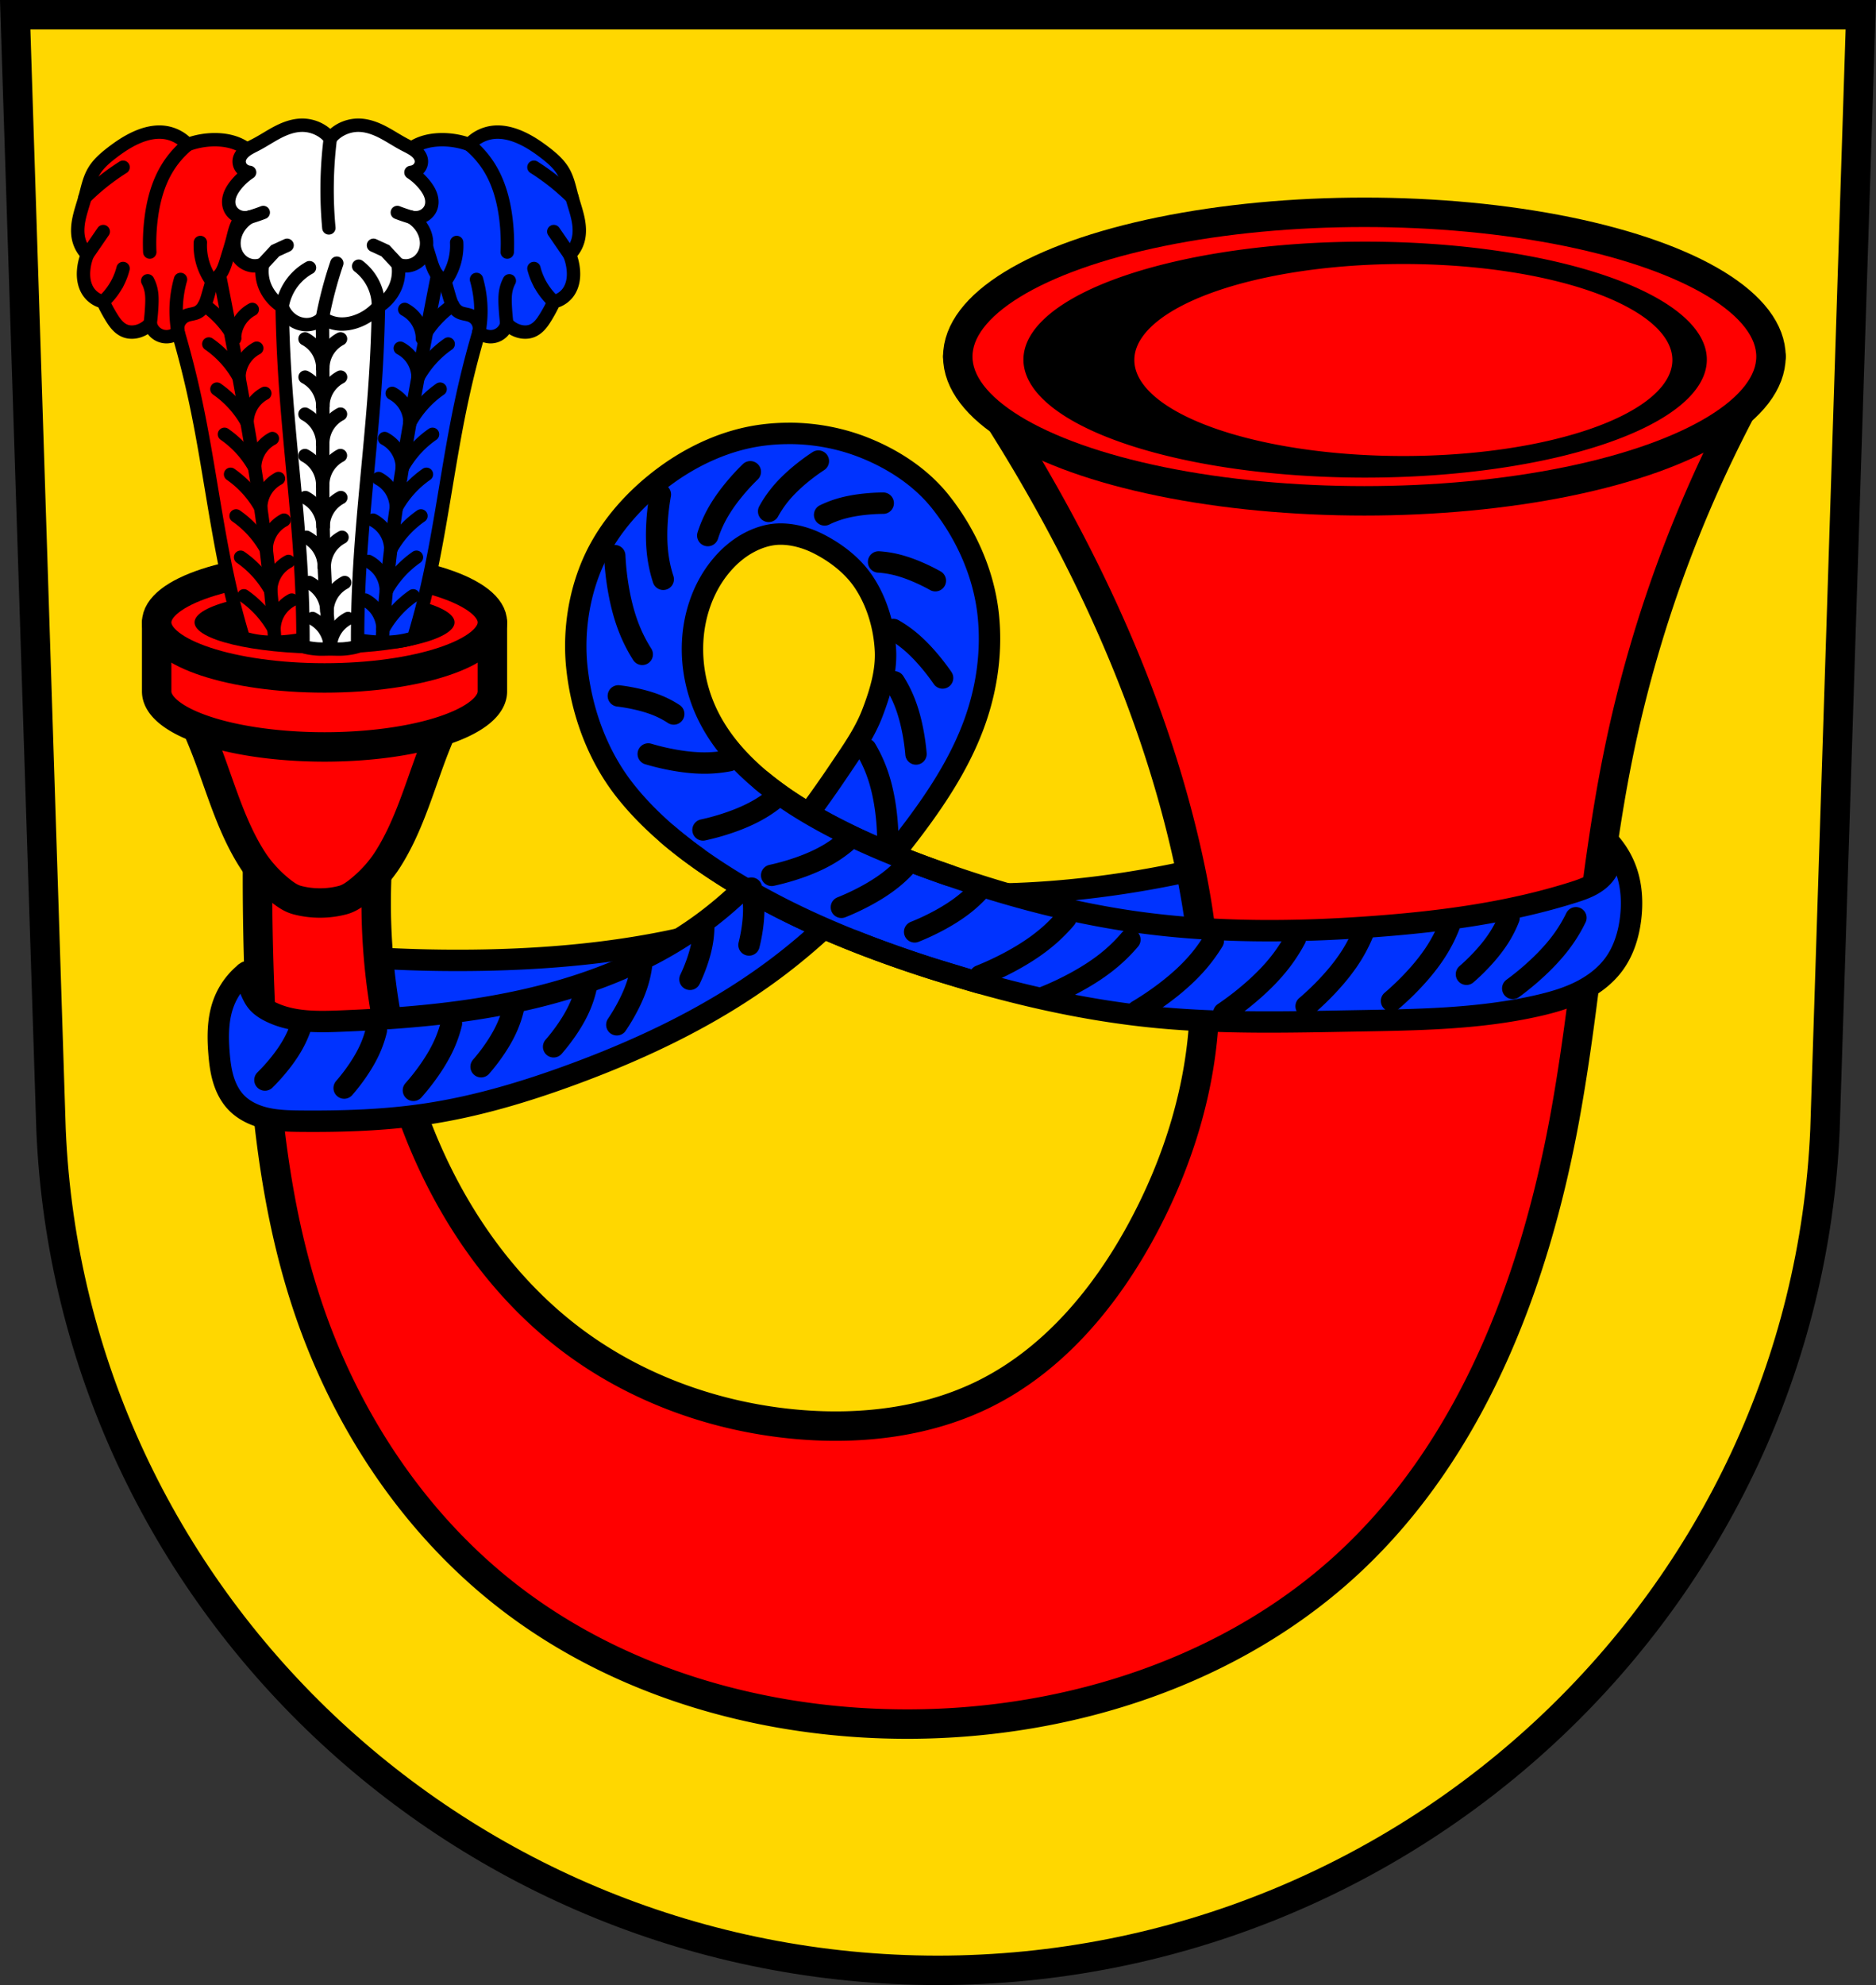 <svg xmlns="http://www.w3.org/2000/svg" width="701.33" height="741.77" viewBox="0 0 701.334 741.769" xmlns:xlink="http://www.w3.org/1999/xlink"><rect x="0" y="0" width="701.334" height="741.769" fill="#333333" stroke="none"/><defs><path id="a" d="M-704 250.99a37.174 37.174 0 0 0-11.27-12.448" stroke="#000" fill-rule="evenodd" fill="none" stroke-linecap="round" stroke-width="5"/><path id="b" d="M-697.36 240.12a12.551 12.551 0 0 0-4.345 3.818 12.575 12.575 0 0 0-2.294 7.05" stroke="#000" fill-rule="evenodd" fill="none" stroke-linecap="round" stroke-width="5"/><path id="e" d="M-681.52 178.03a12.551 12.551 0 0 0-4.345 3.818 12.575 12.575 0 0 0-2.294 7.05" stroke="#000" fill-rule="evenodd" fill="none" stroke-linecap="round" stroke-width="5"/><path id="f" d="M-694.79 178.03c1.719.911 3.22 2.23 4.345 3.818a12.575 12.575 0 0 1 2.294 7.05" stroke="#000" fill-rule="evenodd" fill="none" stroke-linecap="round" stroke-width="5"/></defs><g transform="translate(-21.732 -45.764)"><g stroke="#000"><g fill-rule="evenodd"><path d="M27.412 51.26 40.81 467.88c7.415 175.25 153.92 314.05 331.59 314.14 177.51-.215 324.07-139.06 331.59-314.14l13.398-416.62h-344.98z" fill="gold" stroke-width="11"/><g stroke-linejoin="round"><path d="M138.8 401.81a517.484 517.484 0 0 0 63.948 2.721c21.434-.415 42.877-2.169 63.948-6.123 17.197-3.227 34.28-7.981 49.661-16.327a115.776 115.776 0 0 0 12.926-8.163 299.102 299.102 0 0 0 41.498 5.442c23.384 1.413 46.902.068 70.07-3.401a384.248 384.248 0 0 0 54.42-12.245l11.565 38.1a361 361 0 0 1-57.825 6.803c-27.514 1-55.39-1.211-81.64-9.524a181.051 181.051 0 0 1-40.14-18.368 169.572 169.572 0 0 1-34.695 28.572c-27.933 17.354-60.27 26.21-92.52 32.654a731.073 731.073 0 0 1-55.1 8.844l-6.123-48.981z" fill="#03f" stroke-width="8"/><path d="M379.79 179a620.634 620.634 0 0 1 35.877 57.696c21.817 39.791 39.3 82.15 49.45 126.38 4.549 19.82 7.629 40.12 6.868 60.44-1.069 28.563-9.776 56.58-23.352 81.73-13.594 25.19-32.803 48.28-58.38 61.13-21.427 10.762-46.17 13.716-70.06 11.676-30.04-2.566-59.56-12.964-83.79-30.907-33.24-24.609-55.23-62.39-65.935-102.34a238.635 238.635 0 0 1-6.868-85.85l-45.33-10.302a1073.7 1073.7 0 0 0 .687 70.74c1.625 38.07 5.352 76.42 17.17 112.64 13.848 42.44 39.15 81.53 74.18 109.2 42.499 33.575 97.63 49 151.79 48.764 60-.262 121.12-20.02 164.84-61.13 45.22-42.524 68.41-103.79 79.67-164.84 8.275-44.84 10.914-90.6 19.918-135.3 10.601-52.63 30.05-103.47 57.29-149.73h-304.02z" fill="red" stroke-width="11"/></g></g><g stroke-linejoin="round"><g stroke-linecap="round"><ellipse cx="531.8" cy="179" rx="152.01" ry="53.908" fill="red" stroke-width="11"/><path d="M532.083 136.559a127.242 43.587 0 0 0-127.243 43.586 127.242 43.587 0 0 0 127.243 43.587 127.242 43.587 0 0 0 127.242-43.587 127.242 43.587 0 0 0-127.242-43.586zm14.289 7.355a101.071 36.372 0 0 1 101.07 36.373 101.071 36.372 0 0 1-101.07 36.371 101.071 36.372 0 0 1-101.073-36.37 101.071 36.372 0 0 1 101.073-36.374z"/></g><g fill="red" stroke-width="11"><path d="M89.82 305.88a213.507 213.507 0 0 1 10.02 22.789c4.807 12.937 8.697 26.44 16.1 38.1 2.772 4.363 6.351 8.291 10.379 11.564 1.923 1.563 4.04 3.096 6.442 3.742 5.524 1.485 11.652 1.485 17.18 0 2.404-.646 4.519-2.179 6.442-3.742 4.03-3.274 7.606-7.202 10.377-11.564 7.406-11.658 11.297-25.16 16.1-38.1a213.887 213.887 0 0 1 10.02-22.789h-51.53z" fill-rule="evenodd"/><g stroke-linecap="round"><path d="M80.3 278.33v25.787a62.757 20.749 0 0 0 62.756 20.75 62.757 20.749 0 0 0 62.758-20.75V278.33H80.303z"/><ellipse cx="143.06" cy="278.33" rx="62.757" ry="20.749"/></g></g></g></g><ellipse cx="143.06" cy="278.33" rx="48.602" ry="11.694"/><g fill-rule="evenodd"><g fill="#03f"><path d="M316.652 207.714c-3.301 0-6.602.213-9.875.639-13.185 1.713-25.746 7.45-36.33 15.219-11.11 8.154-20.957 19.05-26.677 31.588-5.674 12.437-7.831 26.935-6.317 40.521 1.81 16.238 7.714 32.553 18.03 45.58 8.896 11.236 20.1 20.467 31.986 28.471a234.827 234.827 0 0 0 12.434 7.791c8.83-8.506 16.779-17.963 24.16-27.857a177.67 177.67 0 0 1-4.295-2.621c-14.241-9.01-27.553-20.641-34.36-36.06-3.316-7.516-4.975-15.76-4.787-23.973.248-10.882 3.863-21.814 10.91-30.11 2.703-3.182 5.898-5.97 9.535-8.02 3.637-2.049 7.758-3.451 11.895-3.547 5.129-.118 10.371 1.372 14.936 3.713 6.535 3.352 12.729 8.147 16.792 14.265 4.943 7.443 7.629 16.637 8.07 25.561.392 7.958-2.064 15.954-4.92 23.393-2.877 7.493-7.601 14.157-12.09 20.826-3.764 5.595-7.645 11.145-11.691 16.568 10.08 5.981 20.72 10.97 31.602 15.387a304.435 304.435 0 0 0 7.982-10.186c9.266-12.36 17.71-25.548 22.789-40.14 4.354-12.505 6.146-25.948 4.764-39.12-1.632-15.549-8.407-30.501-18.03-42.518-7.06-8.817-17-15.401-27.551-19.729-9.16-3.759-19.06-5.656-28.965-5.652zm39.01 157.34c-7.996 9.776-16.62 19.04-25.898 27.586 13.201 5.774 26.799 10.713 40.518 15.1 27.399 8.765 55.54 15.495 84.18 18.219 24.779 2.357 49.734 1.701 74.62 1.258 22.438-.4 45.07-.646 66.973-5.543 5.517-1.234 11.01-2.772 16.09-5.252s9.763-5.949 13.07-10.531c3.568-4.936 5.4-10.96 6.123-17.01.68-5.692.412-11.557-1.361-17.01a31.975 31.975 0 0 0-9.523-14.285 11.104 11.104 0 0 1 3.406 6.443 11.118 11.118 0 0 1-1.365 7.162c-1.298 2.236-3.356 3.958-5.615 5.215-2.259 1.257-4.729 2.084-7.195 2.859-23.796 7.485-48.711 10.797-73.59 12.674-30.711 2.318-61.716 2.488-92.18-2.041-24.602-3.657-48.683-10.355-72.11-18.707a401.767 401.767 0 0 1-16.15-6.143zm-25.898 27.586c-10.242-4.48-20.24-9.473-29.865-15.12-4.984 4.8-10.24 9.305-15.848 13.4-20.509 14.978-44.877 24.03-69.73 29.25-21.457 4.508-43.4 6.277-65.31 7.143-8.276.327-16.849.476-24.49-2.721-2.32-.971-4.625-2.193-6.33-4.02-1.687-1.808-2.543-4.258-3.533-6.523-.55-1.258-1.993-2.245-1.327-3.9.169-.42.37-.828.596-1.221-1.135.717-.3.155-1.31 1.041a26.33 26.33 0 0 0-7.145 10.203c-2.347 6.03-2.383 12.711-1.863 19.16.263 3.271.665 6.549 1.604 9.693.938 3.145 2.436 6.166 4.682 8.559 2.988 3.183 7.142 5.083 11.4 6.04 4.258.96 8.66 1.051 13.03 1.088 15.671.134 31.39-.363 46.887-2.695 18.538-2.79 36.603-8.184 54.2-14.639 26.706-9.795 52.666-22.17 75.51-39.12 6.561-4.868 12.836-10.1 18.842-15.633zm-216.06 16.632c13.582-1.013-.37.882-.37.882s1.033-2.036.37-.882z" stroke="#000" stroke-linejoin="round" stroke-width="8"/><path d="m281.66 367.18 16.04 10.845a528.649 528.649 0 0 0 22.14 10.845 528.275 528.275 0 0 0 16.945 7.456l17.849-11.749 7-16.719-22.368-9.941-29.598-15.816-14.234 9.263-13.782 15.816"/></g><g stroke="#000"><g fill="none" stroke-linecap="round" stroke-width="8"><path d="M271.32 357.55a163.808 163.808 0 0 0 6.427 5.21 187.98 187.98 0 0 0 9.716 6.972c5.893 3.964 11.978 7.641 18.2 11.07a288.284 288.284 0 0 0 18.01 9.1c10.09 4.67 20.436 8.793 30.908 12.539a466.339 466.339 0 0 0 15.703 5.304l17.507 5.277M306.6 337.59a132.49 132.49 0 0 0 7.673 5.812c5.193 3.641 10.645 6.903 16.225 9.916a229.461 229.461 0 0 0 12.867 6.424 272.645 272.645 0 0 0 7.083 3.142 360.15 360.15 0 0 0 15.485 6.169 433.926 433.926 0 0 0 10.738 3.849"/><g stroke-linejoin="round"><path d="M412.06 418.35c4.1-1.642 8.101-3.529 11.975-5.648 4.626-2.531 9.08-5.402 13.1-8.812a60.333 60.333 0 0 0 7-7M446.94 423.52a110.684 110.684 0 0 0 10.957-7.432c4.179-3.216 8.138-6.741 11.584-10.732a60.473 60.473 0 0 0 5.837-8M388.14 410.37c4.1-1.642 8.101-3.529 11.975-5.648 4.626-2.531 9.08-5.402 13.1-8.812a60.333 60.333 0 0 0 7-7M479.24 424.28a110.544 110.544 0 0 0 10.496-8.07c3.98-3.458 7.723-7.213 10.926-11.402a60.166 60.166 0 0 0 5.351-8.336M510.02 421.77a101.652 101.652 0 0 0 8.741-8.425c3.276-3.56 6.305-7.365 8.798-11.51a55.154 55.154 0 0 0 4.03-8.15M541.95 419.78a101.652 101.652 0 0 0 8.741-8.425c3.276-3.56 6.305-7.365 8.798-11.51a55.154 55.154 0 0 0 4.03-8.15M569.96 409.81a75.413 75.413 0 0 0 6.452-6.316c2.421-2.672 4.656-5.526 6.494-8.628a41.79 41.79 0 0 0 2.977-6.109M587.27 415.1a101.526 101.526 0 0 0 9.346-7.749c3.533-3.305 6.837-6.874 9.633-10.821a55.527 55.527 0 0 0 4.63-7.826M363.67 393.97a87.9 87.9 0 0 0 9.443-4.442c3.646-1.987 7.159-4.24 10.333-6.918a47.655 47.655 0 0 0 5.522-5.492M336.29 384.79a87.9 87.9 0 0 0 9.443-4.442c3.646-1.987 7.159-4.24 10.333-6.918a47.655 47.655 0 0 0 5.522-5.492M310.22 372.85a88.1 88.1 0 0 0 10.05-2.822c3.924-1.358 7.761-3 11.333-5.117a47.613 47.613 0 0 0 6.353-4.505M284.55 355.89a88.1 88.1 0 0 0 10.05-2.822c3.924-1.358 7.761-3 11.333-5.117a47.613 47.613 0 0 0 6.353-4.505M264.08 327.5a87.794 87.794 0 0 0 10.161 2.377c4.092.704 8.245 1.118 12.395.988a47.666 47.666 0 0 0 7.738-.879M251.55 253.39c.207 4.359.697 8.704 1.464 13 .92 5.149 2.245 10.242 4.243 15.08a56.804 56.804 0 0 0 4.571 8.798M252.9 305.8c2.492.301 4.967.74 7.411 1.316 2.895.682 5.752 1.557 8.463 2.781a35.091 35.091 0 0 1 4.831 2.656M268.6 230.53a89.953 89.953 0 0 0-1.263 10.804c-.242 4.325-.17 8.681.471 12.965a49.184 49.184 0 0 0 1.868 7.926M302.23 222.05a81.207 81.207 0 0 0-6.604 7.26c-2.454 3.048-4.693 6.284-6.479 9.766a44.68 44.68 0 0 0-2.81 6.808M327.67 218.06a75.005 75.005 0 0 0-7.254 5.413c-2.757 2.329-5.352 4.865-7.581 7.704a41.214 41.214 0 0 0-3.74 5.671M351.92 233.78a71.226 71.226 0 0 0-7.67.478c-3.03.354-6.04.905-8.957 1.813a37.653 37.653 0 0 0-5.279 2.095M371.4 262.75a71.285 71.285 0 0 0-6.906-3.372c-2.81-1.188-5.703-2.197-8.684-2.846a37.66 37.66 0 0 0-5.624-.785M374.11 299.1a82.323 82.323 0 0 0-5.437-7.03c-2.306-2.67-4.79-5.196-7.549-7.394a43.526 43.526 0 0 0-5.43-3.691M364.17 327.5a80.865 80.865 0 0 0-1.388-9.534c-.78-3.767-1.832-7.488-3.347-11.02a44.705 44.705 0 0 0-3.384-6.409M353.64 359.26a89.758 89.758 0 0 0-.908-11.741c-.673-4.676-1.72-9.313-3.384-13.735a51.426 51.426 0 0 0-3.893-8.114M120.78 449.33c2-1.979 3.884-4.077 5.636-6.28 2.101-2.641 4.02-5.441 5.554-8.446a39.54 39.54 0 0 0 2.433-5.887M150.4 452.33a71.027 71.027 0 0 0 5.146-6.687c1.896-2.793 3.596-5.729 4.901-8.841a39.693 39.693 0 0 0 1.982-6.05M176.29 453.18a82.549 82.549 0 0 0 6.076-7.736c2.235-3.225 4.243-6.621 5.786-10.229a45.433 45.433 0 0 0 2.34-7M201.59 444.36a71.027 71.027 0 0 0 5.146-6.687c1.896-2.793 3.596-5.729 4.901-8.841a39.693 39.693 0 0 0 1.982-6.05M228.7 436.91a71.027 71.027 0 0 0 5.146-6.687c1.896-2.793 3.596-5.729 4.901-8.841a39.693 39.693 0 0 0 1.982-6.05M252.33 428.69a71.099 71.099 0 0 0 4.298-7.261c1.544-3 2.875-6.122 3.794-9.37a39.686 39.686 0 0 0 1.234-6.25M279.68 411.7a62.06 62.06 0 0 0 2.729-6.692c.939-2.749 1.686-5.57 2.079-8.447.249-1.82.356-3.659.319-5.496M301.75 398.87a62.258 62.258 0 0 0 1.338-7.102c.371-2.881.539-5.794.35-8.692a35.383 35.383 0 0 0-.785-5.449"/></g></g><g stroke-width="5"><path d="M128.96 285.5c-3.305.317-6.644.393-9.941 0a35.066 35.066 0 0 1-6.326-1.356 277.481 277.481 0 0 1-3.615-13.1c-6.274-25.14-8.978-51.04-14.46-76.37a355.423 355.423 0 0 0-6.326-24.853 6.227 6.227 0 0 1-2.792 1.568 6.23 6.23 0 0 1-3.202-.034 6.236 6.236 0 0 1-2.858-1.733 6.23 6.23 0 0 1-1.542-2.965 9.815 9.815 0 0 1-4.067 2.711c-1.745.607-3.711.697-5.423 0-1.104-.45-2.064-1.206-2.871-2.083-.808-.877-1.472-1.875-2.099-2.888a55.048 55.048 0 0 1-3.163-5.874 9.154 9.154 0 0 1-5.332-3.524c-.887-1.227-1.457-2.668-1.748-4.154-.29-1.486-.307-3.02-.15-4.523a19.917 19.917 0 0 1 1.356-5.423 12.062 12.062 0 0 1-3.163-5.423c-.707-2.621-.505-5.412.059-8.07.564-2.656 1.478-5.222 2.2-7.839.909-3.289 1.539-6.72 3.253-9.67 1.627-2.8 4.125-4.979 6.688-6.959 2.952-2.28 6.072-4.38 9.489-5.874 3.263-1.427 6.865-2.291 10.393-1.808a14.35 14.35 0 0 1 8.586 4.519 29.338 29.338 0 0 1 10.393-1.808c3 .028 6.03.532 8.764 1.778 2.732 1.247 5.154 3.272 6.6 5.904 1.865 3.395 1.978 7.434 2.259 11.297.566 7.762 1.986 15.436 3.615 23.05 5.03 23.498 12.1 46.627 14.912 70.49 2.333 19.799 1.696 39.882-.904 59.65a302.881 302.881 0 0 1-2.259 14.46 68.787 68.787 0 0 1-6.326.904z" fill="red" stroke-linejoin="round"/><g fill="none" stroke-linecap="round"><path d="M60.27 158.52a26.101 26.101 0 0 0 3.891-4.509c.666-.98 1.266-2 1.79-3.068a24.811 24.811 0 0 0 1.79-4.857M77.897 166.66c.282-2.246.478-4.502.585-6.763.089-1.88.116-3.78-.256-5.624a13.246 13.246 0 0 0-1.278-3.579M54.4 140.9l5.93-8.617M53.5 119.57a84.253 84.253 0 0 1 14.248-11.321"/><path d="M88.29 169.82a5.279 5.279 0 0 1 .367-3.593 5.27 5.27 0 0 1 2.608-2.499c1.387-.606 2.996-.594 4.346-1.278 1.108-.562 1.95-1.555 2.538-2.649.589-1.094.947-2.294 1.296-3.486a415.735 415.735 0 0 0 1.534-5.369 8.78 8.78 0 0 0 2.812-2.301c1.465-1.828 2.132-4.149 2.812-6.391.697-2.297 1.443-4.58 2.045-6.903.639-2.466 1.144-5.04 2.557-7.158a9.617 9.617 0 0 1 3.835-3.324" stroke-linejoin="round"/><path d="M88.29 169.82a43.253 43.253 0 0 1-.605-10.949c.213-2.94.728-5.857 1.534-8.692M100.98 150.94a22.669 22.669 0 0 1-3.579-7.414 22.658 22.658 0 0 1-.767-7.158M91.91 99.78a35.069 35.069 0 0 0-8.05 9.494c-3.196 5.518-4.832 11.824-5.624 18.15a74.922 74.922 0 0 0-.511 12.527"/><path d="M124.51 285.76a647.266 647.266 0 0 0-3.255-34.774c-2.458-20.327-5.881-40.524-9.541-60.669a2596.111 2596.111 0 0 0-7.925-41.672" stroke-linejoin="round"/><path d="M121.26 250.99a37.174 37.174 0 0 0-11.27-12.448M127.9 240.12a12.551 12.551 0 0 0-4.345 3.818 12.575 12.575 0 0 0-2.294 7.05M119.2 235.44a37.174 37.174 0 0 0-11.27-12.448M125.84 224.57a12.551 12.551 0 0 0-4.345 3.818 12.575 12.575 0 0 0-2.294 7.05M116.92 220.49a37.174 37.174 0 0 0-11.27-12.448M123.56 209.63a12.551 12.551 0 0 0-4.345 3.818 12.575 12.575 0 0 0-2.294 7.05M114.09 203.61a37.174 37.174 0 0 0-11.27-12.448M120.73 192.74a12.551 12.551 0 0 0-4.345 3.818 12.575 12.575 0 0 0-2.294 7.05M111.07 186.75a37.174 37.174 0 0 0-11.27-12.448M117.71 175.88a12.551 12.551 0 0 0-4.345 3.818 12.575 12.575 0 0 0-2.294 7.05M109.42 172.25a37.174 37.174 0 0 0-11.27-12.448"/><path d="M116.05 161.38a12.551 12.551 0 0 0-4.345 3.818 12.575 12.575 0 0 0-2.294 7.05M122.94 266.43a37.174 37.174 0 0 0-11.27-12.448M129.58 255.56a12.551 12.551 0 0 0-4.345 3.818 12.575 12.575 0 0 0-2.294 7.05M124.17 280.85a37.174 37.174 0 0 0-11.27-12.448M130.81 269.99a12.551 12.551 0 0 0-4.345 3.818 12.575 12.575 0 0 0-2.294 7.05"/></g><path d="M160.13 285.5c3.305.317 6.644.393 9.941 0a35.066 35.066 0 0 0 6.326-1.356 277.481 277.481 0 0 0 3.615-13.1c6.274-25.14 8.978-51.04 14.46-76.37a355.423 355.423 0 0 1 6.326-24.853 6.227 6.227 0 0 0 2.792 1.568 6.23 6.23 0 0 0 3.202-.034 6.236 6.236 0 0 0 2.858-1.733 6.23 6.23 0 0 0 1.542-2.965 9.815 9.815 0 0 0 4.067 2.711c1.745.607 3.711.697 5.423 0 1.104-.45 2.064-1.206 2.871-2.083.808-.877 1.472-1.875 2.099-2.888a55.048 55.048 0 0 0 3.163-5.874 9.154 9.154 0 0 0 5.332-3.524c.887-1.227 1.457-2.668 1.748-4.154.29-1.486.307-3.02.15-4.523a19.917 19.917 0 0 0-1.356-5.423 12.062 12.062 0 0 0 3.163-5.423c.707-2.621.505-5.412-.059-8.07-.564-2.656-1.478-5.222-2.2-7.839-.909-3.289-1.539-6.72-3.253-9.67-1.627-2.8-4.125-4.979-6.688-6.959-2.952-2.28-6.072-4.38-9.489-5.874-3.263-1.427-6.865-2.291-10.393-1.808a14.35 14.35 0 0 0-8.586 4.519 29.338 29.338 0 0 0-10.393-1.808c-3 .028-6.03.532-8.764 1.778-2.732 1.247-5.154 3.272-6.6 5.904-1.865 3.395-1.978 7.434-2.259 11.297-.566 7.762-1.986 15.436-3.615 23.05-5.03 23.498-12.1 46.627-14.912 70.49-2.333 19.799-1.696 39.882.904 59.65.636 4.837 1.39 9.659 2.259 14.46 2.093.399 4.205.701 6.326.904z" fill="#03f" stroke-linejoin="round"/><g fill="none" stroke-linecap="round"><path d="M228.81 158.52a26.101 26.101 0 0 1-3.891-4.509c-.667-.98-1.266-2-1.79-3.068a24.811 24.811 0 0 1-1.79-4.857M211.19 166.66a87.484 87.484 0 0 1-.585-6.763c-.089-1.88-.116-3.78.256-5.624a13.246 13.246 0 0 1 1.278-3.579M234.69 140.9l-5.93-8.617M235.59 119.57a84.253 84.253 0 0 0-14.248-11.321"/><path d="M200.8 169.82a5.279 5.279 0 0 0-.367-3.593 5.27 5.27 0 0 0-2.608-2.499c-1.387-.606-2.996-.594-4.346-1.278-1.108-.562-1.95-1.555-2.538-2.649-.589-1.094-.947-2.294-1.296-3.486a415.735 415.735 0 0 1-1.534-5.369 8.78 8.78 0 0 1-2.812-2.301c-1.465-1.828-2.132-4.149-2.812-6.391-.697-2.297-1.443-4.58-2.045-6.903-.639-2.466-1.144-5.04-2.557-7.158a9.617 9.617 0 0 0-3.835-3.324" stroke-linejoin="round"/><path d="M200.8 169.82c.665-3.604.869-7.293.605-10.949a43.233 43.233 0 0 0-1.534-8.692M188.11 150.94a22.669 22.669 0 0 0 3.579-7.414c.635-2.325.895-4.752.767-7.158M197.18 99.78a35.069 35.069 0 0 1 8.05 9.494c3.196 5.518 4.832 11.824 5.624 18.15.52 4.152.691 8.347.511 12.527"/><path d="M164.57 285.76a647.266 647.266 0 0 1 3.255-34.774c2.458-20.327 5.881-40.524 9.541-60.669a2596.111 2596.111 0 0 1 7.925-41.672" stroke-linejoin="round"/></g></g></g></g><g transform="matrix(-1 0 0 1 -536.17 0)" stroke="#000"><use xlink:href="#a"/><path d="M-697.36 240.12a12.551 12.551 0 0 0-4.345 3.818 12.575 12.575 0 0 0-2.294 7.05" fill="none" stroke-linecap="round" stroke-width="5"/></g><g stroke="#000"><g transform="matrix(-1 0 0 1 -534.11 -15.549)"><use xlink:href="#a"/><use xlink:href="#b"/></g><g transform="matrix(-1 0 0 1 -531.84 -30.491)"><use xlink:href="#a"/><use xlink:href="#b"/></g><g transform="matrix(-1 0 0 1 -529 -47.37)"><use xlink:href="#a"/><use xlink:href="#b"/></g><g transform="matrix(-1 0 0 1 -525.98 -64.23)"><use xlink:href="#a"/><use xlink:href="#b"/></g><g transform="matrix(-1 0 0 1 -524.33 -78.74)"><use xlink:href="#a"/><use xlink:href="#b"/></g><g transform="matrix(-1 0 0 1 -537.85 15.444)"><use xlink:href="#a"/><use xlink:href="#b"/></g><g transform="matrix(-1 0 0 1 -539.08 29.868)"><use xlink:href="#a"/><use xlink:href="#b"/></g><g stroke-width="5"><g fill-rule="evenodd"><path d="M134.51 92.55c-3.159.054-6.195 1.182-8.954 2.613-2.759 1.431-5.318 3.174-8.07 4.615-1.353.708-2.761 1.351-3.959 2.27-.599.459-1.142.987-1.562 1.594-.42.607-.715 1.295-.803 2.01a3.92 3.92 0 0 0 .933 3.01c.721.837 1.81 1.393 2.958 1.508a22.287 22.287 0 0 0-5.35 4.971c-.957 1.245-1.778 2.603-2.195 4.084-.417 1.481-.405 3.096.25 4.5.583 1.251 1.673 2.293 3 2.869a6.564 6.564 0 0 0 4.293.295c-2.592 1.546-4.544 3.994-5.382 6.748-.587 1.93-.632 4.02 0 5.934a8.337 8.337 0 0 0 2.157 3.441 7.676 7.676 0 0 0 3.713 1.951c1.46.298 3.02.137 4.377-.451a14.847 14.847 0 0 0 .486 7.23c1.125 3.471 3.574 6.559 6.809 8.586.138 8.289.463 16.575.973 24.852 1.618 26.24 5.103 52.37 6.324 78.63.364 7.827.525 15.663.486 23.498 1.566.508 3.223.746 4.865.904 1.775.172 3.567.047 5.35.047 1.783 0 3.574.124 5.348-.047 1.642-.159 3.299-.397 4.865-.904-.04-7.835.122-15.671.486-23.498 1.22-26.26 4.706-52.39 6.324-78.63.51-8.277.835-16.562.973-24.852 3.235-2.027 5.684-5.115 6.809-8.586.756-2.333.923-4.828.486-7.23a7.393 7.393 0 0 0 4.377.451 7.676 7.676 0 0 0 3.713-1.951 8.334 8.334 0 0 0 2.157-3.441c.632-1.917.587-4 0-5.934-.838-2.754-2.79-5.202-5.382-6.748a6.565 6.565 0 0 0 4.293-.295c1.33-.576 2.419-1.618 3-2.869.655-1.404.667-3.02.25-4.5-.417-1.481-1.237-2.839-2.195-4.084a22.345 22.345 0 0 0-5.35-4.971c1.147-.115 2.237-.671 2.958-1.508.721-.837 1.065-1.946.933-3.01-.088-.717-.383-1.405-.803-2.01-.42-.607-.963-1.134-1.562-1.594-1.198-.919-2.606-1.561-3.959-2.27-2.753-1.441-5.312-3.184-8.07-4.615-2.759-1.431-5.794-2.56-8.954-2.613-4.146-.07-8.272 1.847-10.698 4.971-2.427-3.124-6.555-5.04-10.701-4.971z" fill="#fff" stroke-linejoin="round"/><path d="M145.21 97.52a154.83 154.83 0 0 0-.539 33.403" fill="none" stroke-linecap="round"/></g><g transform="translate(825.26)" stroke-linecap="round" fill="none" fill-rule="evenodd"><path d="m-705.34 144.51 4.687-5.05 4.459-2.044" id="c"/><path d="M-710.2 126.89a59.904 59.904 0 0 0 5.092-1.728" stroke="#000" id="d"/></g><g stroke-linecap="round"><g transform="matrix(-1 0 0 1 -534.84 0)"><use xlink:href="#c"/><use xlink:href="#d"/></g><g fill="none" fill-rule="evenodd"><path d="M127.21 160.33a10.186 10.186 0 0 0 4.267 5.336c2.088 1.283 4.698 1.765 7.06 1.115a8.114 8.114 0 0 0 3.716-2.23c1.752 1.228 3.818 2 5.946 2.23 2.124.226 4.284-.09 6.317-.743a19.578 19.578 0 0 0 8.687-5.707" stroke-linejoin="round"/><path d="M127.21 160.33a20.315 20.315 0 0 1 4.081-9.342 20.276 20.276 0 0 1 6.131-5.202M163.21 160.33a18.846 18.846 0 0 0-2.184-8.971 18.818 18.818 0 0 0-5.202-6.131M147.64 144.11a153.393 153.393 0 0 0-5.388 20.438M145.21 287.76a471.832 471.832 0 0 1-1.998-25.04c-1.11-20.912-.827-41.868-.788-62.809.022-11.788-.035-23.576-.168-35.36"/></g></g></g><g transform="translate(830.56 -5.644)"><use xlink:href="#e"/><path d="M-694.79 178.03c1.719.911 3.22 2.23 4.345 3.818a12.575 12.575 0 0 1 2.294 7.05" fill="none" stroke-linecap="round" stroke-width="5"/></g><g transform="translate(830.58 8.648)"><use xlink:href="#e"/><use xlink:href="#f"/></g><g transform="translate(830.54 22.477)"><use xlink:href="#e"/><use xlink:href="#f"/></g><g transform="translate(830.52 37.954)"><use xlink:href="#e"/><use xlink:href="#f"/></g><g transform="translate(830.67 53.66)"><use xlink:href="#e"/><use xlink:href="#f"/></g><g transform="translate(831.11 68.5)"><use xlink:href="#e"/><use xlink:href="#f"/></g><g transform="translate(832.12 85.41)"><use xlink:href="#e"/><use xlink:href="#f"/></g><g transform="translate(833.36 98.86)"><use xlink:href="#e"/><use xlink:href="#f"/></g></g></g></svg>